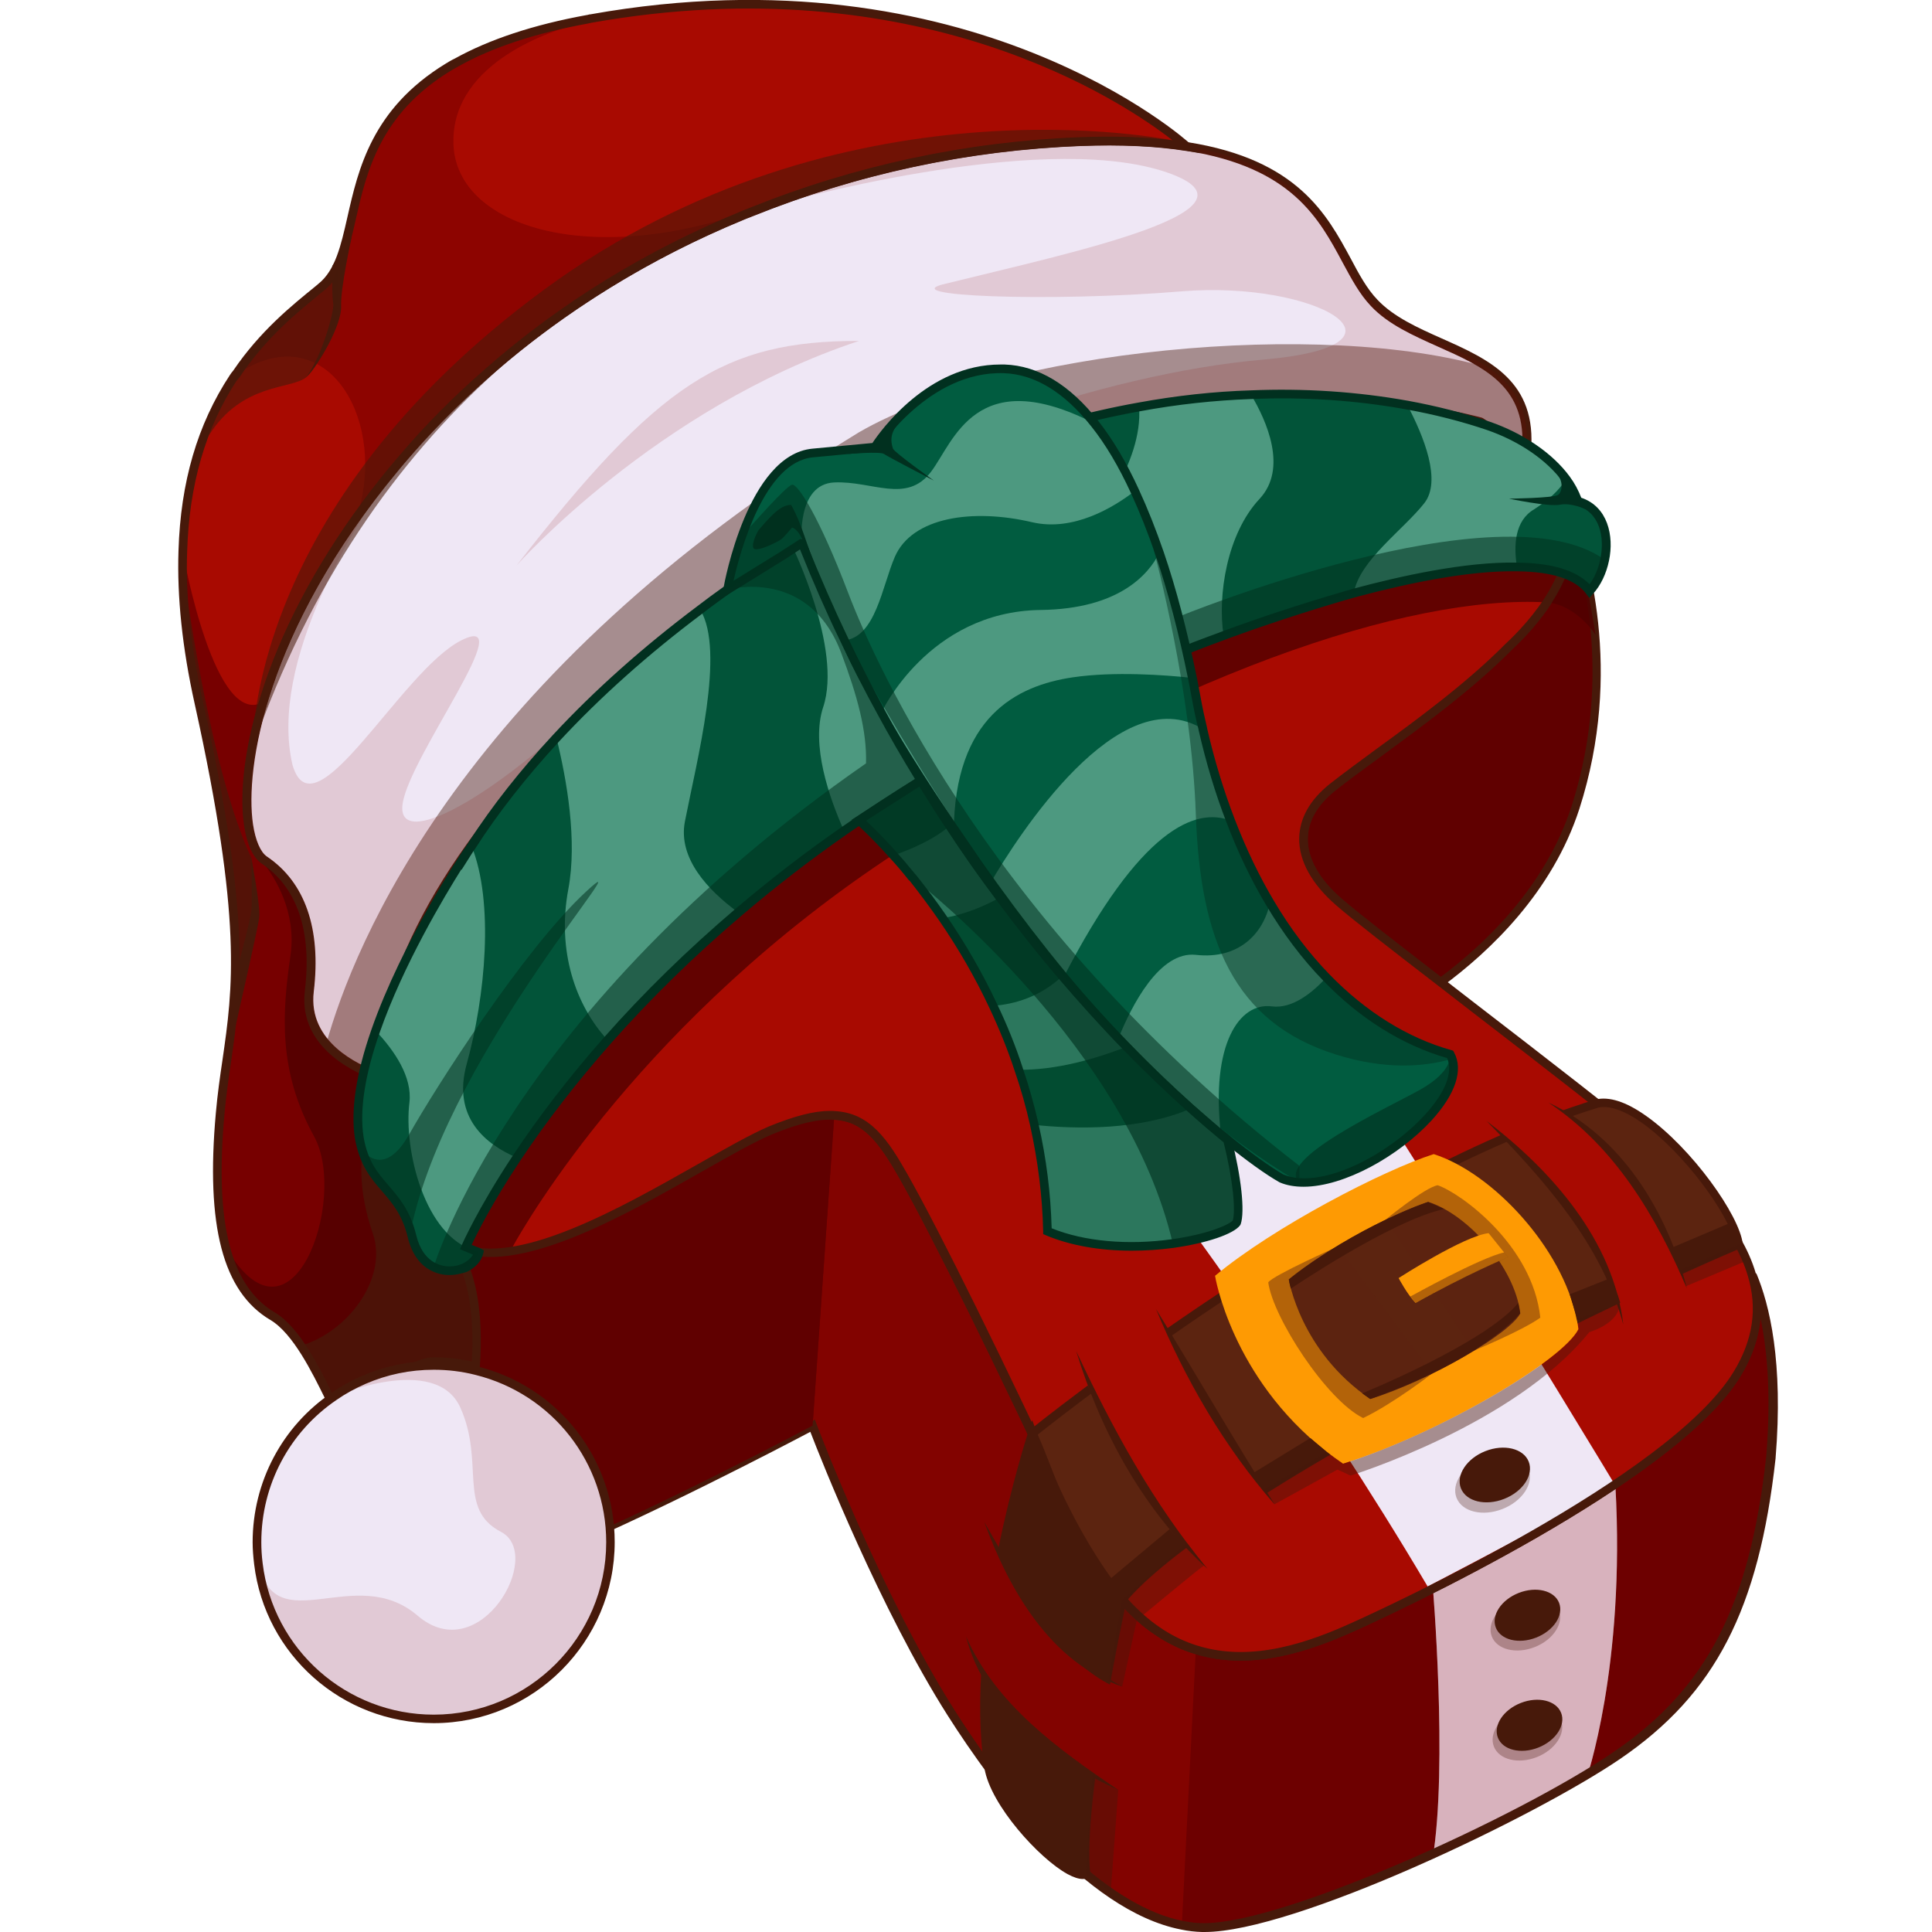 <?xml version="1.0" encoding="utf-8"?>
<!-- Generator: Adobe Illustrator 26.1.0, SVG Export Plug-In . SVG Version: 6.00 Build 0)  -->
<svg version="1.1" id="Слой_1" xmlns="http://www.w3.org/2000/svg" xmlns:xlink="http://www.w3.org/1999/xlink" x="0px" y="0px"
	 viewBox="0 0 1024 1024" style="enable-background:new 0 0 1024 1024;" xml:space="preserve">
<style type="text/css">
	.st0{fill-rule:evenodd;clip-rule:evenodd;fill:#6D0000;}
	.st1{fill:#EFE7F5;}
	.st2{opacity:0.23;fill:#870300;}
	.st3{fill-rule:evenodd;clip-rule:evenodd;fill:#820300;}
	.st4{fill:#47190A;}
	.st5{fill-rule:evenodd;clip-rule:evenodd;fill:#472039;}
	.st6{fill-rule:evenodd;clip-rule:evenodd;fill:#600000;}
	.st7{fill:#600000;}
	.st8{opacity:0.43;fill:#47190A;}
	.st9{opacity:0.13;fill:#870300;}
	.st10{fill:#A80A01;}
	.st11{fill:#770000;}
	.st12{opacity:0.78;fill:#4F0000;}
	.st13{opacity:0.73;fill:#47190A;}
	.st14{opacity:0.81;fill:#870300;}
	.st15{fill:#5C2410;}
	.st16{fill:#025439;}
	.st17{fill:#4D9980;}
	.st18{fill:#01301F;}
	.st19{fill:#015C40;}
	.st20{fill:#024C31;}
	.st21{opacity:0.56;fill:#4D9980;}
	.st22{fill:#FE9A03;}
	.st23{opacity:0.3;fill:#47190A;}
	.st24{fill:#820300;}
	.st25{opacity:0.46;fill:#5C2410;}
	.st26{opacity:0.54;fill-rule:evenodd;clip-rule:evenodd;fill:#01301F;}
	.st27{opacity:0.63;fill-rule:evenodd;clip-rule:evenodd;fill:#01301F;}
	.st28{opacity:0.54;fill:#01301F;}
	.st29{opacity:0.63;fill:#01301F;}
	.st30{opacity:0.46;fill:#01301F;}
	.st31{opacity:0.57;fill:#47190A;}
	.st32{opacity:0.6;fill:#47190A;}
</style>
<g>
	<path class="st0" d="M938.5,772.7c-9.2,82-33.6,124.9-81.3,157.6c-47.6,32.7-176,92.7-220.1,91.5c-3.6-0.1-7.1-0.5-10.7-1.3
		c-41.3-8.1-86-55.4-122.3-112.6c-39.6-62.3-73.4-152.2-73.4-152.2s-83.6,44.5-141.9,68.3c-58.3,23.8-82.3,11.6-99.4-35.2
		c-10.2-26.9-15.3-62-17.4-98.7V690c-3-51.8-0.3-106.9,1.7-147.1c3.6-68.6,14.9-179.9,42-270.2c17.2-57.4,42.1-92.4,58-110.2
		c-20,27.6-41.6,91.4-53.7,157.1c-12.7,68.5-18.1,133.5-19.8,162.2c-2.7,48.9-1.1,108.2,14.6,145.7c1,2.5,2.1,4.9,3.3,7.1
		c0.6,1.4,1.4,2.7,2.2,4c1.7,3.1,3.8,6,5.9,8.7c0.6,0.7,1.2,1.5,1.9,2.2c0.7,0.9,1.6,1.8,2.5,2.7c1.1,1.1,2.2,2.1,3.4,3
		c0.2,0.1,0.3,0.3,0.5,0.3c1.4,1.2,2.7,2.1,4.1,2.9c1.5,0.9,2.9,1.7,4.5,2.4c41.7,18.4,128.9-46.2,165.6-61.7
		c7-2.8,13.2-4.9,18.6-6.2c2.4-0.5,4.6-1,6.6-1.3c3.1-0.5,5.9-0.5,8.5-0.4c16.9,0.8,25.6,12.7,36.7,32.3
		c16.8,29.6,49,94.7,90.5,183.7c1.2,2.6,2.4,4.9,3.6,7.3s2.4,4.7,3.7,6.9c1.2,2.2,2.5,4.4,3.8,6.4c1.2,2,2.5,4,3.7,5.9l0.1,0.1
		c1.3,1.9,2.6,3.8,3.8,5.5c5.1,7,10.5,13,16,17.9c1.4,1.3,2.7,2.4,4,3.5c1.4,1.1,2.8,2.1,4.2,3.1c1.2,0.8,2.4,1.6,3.6,2.4
		c0.5,0.3,1,0.5,1.5,0.9c1.2,0.6,2.4,1.4,3.5,1.9c1.5,0.8,2.9,1.5,4.3,2.1c1.4,0.6,2.8,1.3,4.3,1.8c1.5,0.5,2.9,1,4.4,1.5
		c28.1,8.8,57.7-0.5,84.2-12.5c48.6-22,172.4-83.7,202.7-133.7c11.4-18.9,12.5-36.4,7.8-52.6C936.4,694.4,942.5,725.6,938.5,772.7z"
		/>
	<path class="st1" d="M759.3,839.5c0,0,8.2,96.3,0,145.8c81.3-41.8,81.3-41.8,81.3-41.8s21-59.7,15.6-156
		C823.7,809.7,759.3,839.5,759.3,839.5z"/>
	<path class="st2" d="M759.3,839.5c0,0,8.2,96.3,0,145.8c81.3-41.8,81.3-41.8,81.3-41.8s21-59.7,15.6-156
		C823.7,809.7,759.3,839.5,759.3,839.5z"/>
	<path class="st3" d="M633.8,874.4l-7.4,146c-41.3-8.1-86-55.4-122.3-112.6c-39.6-62.3-73.4-152.2-73.4-152.2l11.5-164.4
		c16.9,0.8,25.6,12.7,36.7,32.3c16.8,29.6,49,94.7,90.5,183.7c1.2,2.6,2.4,4.9,3.6,7.3s2.4,4.7,3.7,6.9c1.2,2.2,2.5,4.4,3.8,6.4
		c1.2,2,2.5,4,3.7,5.9l0.1,0.1c1.3,1.9,2.6,3.8,3.8,5.5c5.1,7,10.5,13,16,17.9c1.3,1.2,2.7,2.4,4,3.5c1.4,1.1,2.8,2.1,4.2,3.1
		c1.2,0.8,2.4,1.6,3.6,2.4c0.5,0.3,1,0.5,1.5,0.9c1.2,0.6,2.3,1.3,3.5,1.9c1.5,0.8,2.9,1.5,4.3,2.1c1.5,0.6,2.9,1.3,4.3,1.8
		C630.9,873.5,632.4,873.9,633.8,874.4z"/>
	<path class="st4" d="M638.5,1024c-0.5,0-0.9,0-1.4,0c-3.5-0.1-7.3-0.5-11.1-1.3c-51.3-10.1-99.6-75.5-123.8-113.6
		c-35.6-56.1-67-135.4-72.7-150.2c-13.8,7.3-87.4,45.8-139.8,67.2c-31.3,12.8-52.5,15.3-68.8,8.1c-14.3-6.3-24.6-20.1-33.6-44.6
		c-9.3-24.5-15.2-57.9-17.5-99.4c-3-52.2-0.3-107.3,1.7-147.5c2.5-47.4,11.5-168.8,42.1-270.7c16.9-56.5,41.1-91.6,58.4-111.1
		l3.6,2.9c-19.6,27.2-41.1,90-53.3,156.2c-14.4,77.5-19,148.5-19.7,161.9c-2.4,44.5-1.9,105.7,14.4,144.7c1,2.4,2.1,4.7,3.2,7
		c0.6,1.4,1.3,2.7,2.1,3.8c1.7,3,3.6,5.8,5.7,8.5l0.6,0.7c0.4,0.4,0.7,0.9,1.2,1.3c0.8,1,1.7,1.9,2.5,2.7c0.9,0.9,1.9,1.8,2.9,2.6
		h0.2l0.6,0.6c1.4,1.2,2.8,2.1,3.8,2.7c1.6,1,2.9,1.7,4.2,2.2c29.7,13.1,85.2-18.5,125.8-41.5c15.2-8.6,28.2-16,38-20.2
		c7.2-2.9,13.5-5.1,18.9-6.3c2.5-0.6,4.7-1,6.8-1.3c3.1-0.5,6-0.6,9-0.4c18.7,0.9,28.1,15.1,38.6,33.5
		c17.3,30.6,50.4,97.7,90.6,183.9c1.2,2.5,2.3,4.8,3.5,7.1c1.3,2.5,2.4,4.7,3.7,6.9c1.2,2.2,2.5,4.4,3.7,6.3c1.2,2.1,2.5,4,3.7,5.8
		c1.3,2,2.6,3.8,3.9,5.5c4.9,6.8,10.2,12.6,15.7,17.5c1,0.9,1.9,1.7,2.8,2.5l1.2,1c0.9,0.7,1.8,1.4,2.8,2.1l1.3,0.9
		c1.2,0.8,2.3,1.6,3.4,2.3c0.8,0.5,1.3,0.7,1.7,1.1l1.2,0.6c0.7,0.4,1.3,0.7,1.9,1c1.2,0.7,2.3,1.2,3.4,1.7l0.8,0.4
		c1.3,0.6,2.7,1.2,4.1,1.8c1.4,0.5,2.8,1,4.3,1.4c29,9.1,59.4-1.8,82.6-12.4c17.1-7.7,167.9-77.1,201.7-132.8
		c10.2-16.8,12.7-33.4,7.5-50.7l4.3-1.5c7,16.6,14.4,47,10.2,98l0,0.1c-8.9,80.1-32,124.8-82.3,159.2
		C812.7,963.6,685.8,1024,638.5,1024z M431.9,752.4l0.9,2.4c0.3,0.9,34.3,90.4,73.2,151.7c40.5,63.8,84.5,104.4,120.8,111.6
		c3.6,0.7,7.1,1.2,10.3,1.2c0.4,0,0.8,0,1.2,0c43.1,0,168.1-57.1,217.5-91.1c49-33.6,71.5-77.3,80.3-155.9c2.7-32.5,0.6-56.4-3-73.6
		c-0.9,10.3-4.4,20.6-10.5,30.6C888.2,786.3,736.2,856.2,719,864c-24,10.8-55.4,22.1-85.9,12.5c-1.5-0.5-3-0.9-4.5-1.5
		c-1.5-0.6-3-1.2-4.5-1.9l-0.8-0.4c-1.2-0.5-2.4-1.1-3.7-1.8c-0.6-0.3-1.3-0.7-2-1.1l-1.4-0.8c-0.6-0.4-0.9-0.6-1.1-0.7
		c-1.6-1-2.8-1.8-4-2.6l-1.4-1c-1-0.7-2-1.5-3-2.2l-1.2-1c-1-0.8-2-1.7-3-2.6c-5.7-5-11.2-11.2-16.3-18.2c-1.3-1.8-2.6-3.6-3.9-5.6
		c-1.3-2-2.6-4-3.8-6.1c-1.3-2-2.6-4.2-3.8-6.5c-1.3-2.2-2.5-4.5-3.7-6.9c-1.3-2.5-2.4-4.9-3.6-7.4c-40.2-86.1-73.2-153-90.5-183.6
		c-11.6-20.5-19.8-30.4-34.8-31.2c-2.6-0.2-5.3-0.1-8.1,0.3c-2,0.3-4.1,0.7-6.4,1.2c-5.1,1.2-11.3,3.3-18.2,6.1
		c-9.5,4-22.5,11.4-37.5,19.9c-41.4,23.5-98.1,55.8-129.9,41.7c-1.4-0.6-3-1.4-4.8-2.5c-1-0.6-2.3-1.4-3.7-2.6h0l-0.9-0.7
		c-1.3-1-2.5-2.1-3.7-3.3c-0.9-0.9-1.9-1.9-2.6-2.8c-0.4-0.3-0.8-0.9-1.3-1.4l-0.6-0.7c-2.4-3-4.4-6-6.1-9.1
		c-0.8-1.3-1.6-2.7-2.3-4.2c-1.2-2.3-2.3-4.7-3.3-7.2c-16.6-39.7-17.2-101.7-14.7-146.7c0.8-13.5,5.4-84.8,19.8-162.5
		c9.2-49.5,23.5-97.3,38.5-129.9c-13.2,20-27.2,47.5-38.2,84.1C187.5,374.8,178.4,495.7,176,543c-2,40.1-4.8,95-1.7,146.9
		c2.3,41,8.2,74,17.3,98.1c8.5,23.3,18.1,36.2,31.2,42c14.8,6.6,35.6,4,65.2-8.1c57.5-23.5,140.9-67.8,141.7-68.2L431.9,752.4z"/>
	<path class="st5" d="M920.8,728.3c-30.3,50-154.1,111.7-202.7,133.7c-48.6,22-107.1,34.5-148.6-54.7
		c-41.6-89.1-73.8-154.2-90.5-183.7c-16.8-29.6-28.1-41.8-70.4-24.4c-36.7,15.5-124,80.1-165.6,61.7c-19-8.4-30.5-32-36.8-61.9
		c-7.5-35.3-8.1-79.3-6-117.1c1.6-28.7,7-93.8,19.8-162.2c12.2-65.7,33.8-129.5,53.7-157.1c0.7-1.2,1.6-2.3,2.4-3.3
		c3-3.8,6.8-7.3,11.4-10.6c0.8-0.5,1.3-0.9,1.3-0.9c27.1-18.2,83.2-26.7,200.7-8.9c0,0,79.6,12.1,150.5,33.8
		c71,21.7,125.9,35.8,169,68.9c3.7,2.7,6.8,5.6,9.5,8.5c3.9,4.2,7,8.5,9.2,12.8c0.2,0.4,0.3,0.7,0.5,1.1c0.5,1.2,1.3,3,2.4,5.7
		c0,0.2,0.1,0.3,0.1,0.4c8.2,26.3-10.2,53.8-31,73.2c-29.4,29.7-69.9,55.7-93.2,74.3c-23,18.5-19,41.7,3.6,61.1
		c8.4,7.3,29.2,23.4,53.7,42.3c41,31.7,92.4,71,113,88.6c20.4,17.6,44.2,39.9,52,66.4C933.3,691.8,932.2,709.4,920.8,728.3z"/>
	<path class="st6" d="M835.1,427.9c-13.7,42.3-44.7,73-71.6,92.7c-24.4-18.9-45.2-35-53.7-42.3c-22.5-19.4-26.6-42.6-3.6-61.1
		c23.3-18.6,63.8-44.6,93.2-74.3c20.9-19.3,39.3-46.9,31-73.2C838.7,290.8,858.8,354.4,835.1,427.9z"/>
	<path class="st4" d="M763.5,523.5l-1.4-1.1c-23.4-18.1-45.2-34.9-53.8-42.4c-13.1-11.3-20-23.7-19.8-35.7
		c0.2-10.6,5.6-20.3,16.2-28.8c7.1-5.7,15.9-12.1,25.1-18.8c21.2-15.4,47.5-34.7,67.9-55.2c12.3-11.4,39.8-41,30.5-70.9l4.3-1.5
		c9.2,23.6,28.1,86.4,4.6,159.6v0c-14.3,44.1-47.3,75.4-72.4,93.9L763.5,523.5z M834.5,288.8c-2.8,24.7-23.2,46.4-33.5,55.9
		c-20.6,20.8-47.1,40.1-68.3,55.7c-9.2,6.8-18,13.1-25,18.7c-9.5,7.6-14.4,16.2-14.5,25.3c-0.2,10.7,6.1,21.8,18.2,32.2
		c8.4,7.3,29.4,23.5,52.2,41.2c24.4-18.2,55.7-48.4,69.4-90.6C851.4,369.7,843.2,318.7,834.5,288.8z"/>
	<path class="st7" d="M442.2,591.2l-11.5,164.4c0,0-83.6,44.5-141.9,68.3c-58.3,23.8-82.3,11.6-99.4-35.2
		c-10.2-26.9-15.3-62-17.4-98.7V690l27.1-52.8l15.7-9.7c1,2.5,2.1,4.9,3.3,7.1c0.7,1.4,1.4,2.7,2.2,4c1.7,3.1,3.8,6,5.9,8.7
		c0.6,0.7,1.2,1.5,1.9,2.2c0.7,0.9,1.6,1.8,2.5,2.7c1.1,1.1,2.2,2.1,3.4,3c0.2,0.1,0.3,0.3,0.5,0.3c1.4,1.1,2.7,2.1,4.1,2.9
		c1.5,0.9,2.9,1.6,4.5,2.4c41.7,18.4,128.9-46.2,165.6-61.7c7-2.8,13.2-4.9,18.6-6.2c2.4-0.5,4.6-1,6.6-1.3
		C436.8,591.1,439.6,591,442.2,591.2z"/>
	<path class="st1" d="M809,239.5c-24.1-15.9-24.1-15.9-24.1-15.9s-160.3-45.5-306.6,34.7c-6,3.3-12.1,6.8-18,10.3
		c-53,30.7-101.7,66.1-142.3,103.5C247.8,437,202.3,508,201.9,571c0,0-17.8-4.9-29-17.7c-6-6.9-10.3-16-8.8-27.9
		c4.1-34.1-5.2-56.9-23.8-69.4C122,443.8,124.1,350.9,209,248.4c1.6-1.9,3.1-3.8,4.8-5.7c50.6-59.2,115.9-103.5,187.4-131.7
		c0.2,0,0.5-0.1,0.7-0.2C456.6,89.4,514.8,77.2,573,75c22.3-0.8,40.8,0.2,56.3,2.7c77.4,12.3,77.4,60.1,99,82.9
		c15.2,16.1,42.1,21.5,60.7,34.5C802.1,204.1,811.1,216.8,809,239.5z"/>
	<path class="st8" d="M809,239.5c-24.1-15.9-24.1-15.9-24.1-15.9s-160.3-45.5-306.6,34.7c-6,3.3-12.1,6.8-18,10.3
		c-53,30.7-101.7,66.1-142.3,103.5C247.8,437,202.3,508,201.9,571c0,0-17.8-4.9-29-17.7c14.6-52.4,71.7-195.4,282.4-324.2
		c76.1-43.9,246-60.3,333.8-34.1C802.1,204.1,811.1,216.8,809,239.5z"/>
	<path class="st4" d="M204.2,574l-2.9-0.8c-0.4-0.1-43.8-12.4-39.5-48.1c3.8-31.4-4.1-54.7-22.8-67.2c-4.7-3.1-7.9-10.1-9.4-20.3
		c-4.5-30.6,6.8-105.2,77.7-190.6c1.6-1.9,3.1-3.8,4.8-5.7C261,184,326.1,138.2,400.4,109l0.8-0.2C456.2,87.1,514,75,573,72.7
		c21.9-0.8,40.4,0.1,56.8,2.7c57.9,9.2,73.5,38.3,86.1,61.6c4.4,8.3,8.6,16.1,14.2,21.9c8.6,9.1,21.5,14.9,34.1,20.5
		c24.9,11.1,50.7,22.6,47.2,60.3l-0.3,3.8l-27-17.8c-8.3-2.2-164-42.5-304.6,34.6c-6,3.3-12.1,6.8-18,10.2
		c-52.6,30.5-101.7,66.2-141.9,103.3c-74,68.5-115,138.6-115.4,197.2L204.2,574z M401.8,113.3c-73.4,29-137.8,74.3-186.3,130.9
		c-1.6,1.9-3.2,3.7-4.7,5.6c-69.9,84.2-81.1,157.2-76.7,187.1c1.3,8.6,4,14.8,7.4,17.1c20.2,13.6,28.8,38.3,24.8,71.6
		c-3.2,26.8,24.2,38.9,33.3,42.2c1.7-59.2,43.1-129.2,116.8-197.4c40.4-37.3,89.8-73.2,142.7-103.8c6-3.5,12-7,18.1-10.3
		c145.4-79.7,306.7-35.4,308.3-34.9l0.6,0.3l20.8,13.8c1.1-31.4-21.2-41.3-44.8-51.8c-12.9-5.8-26.3-11.7-35.5-21.5
		c-6-6.3-10.3-14.4-14.9-22.9C699,115.6,684.6,88.8,629,79.9c-15.8-2.5-34.6-3.4-55.9-2.6c-58.4,2.2-115.7,14.2-170.4,35.7
		C402.4,113.2,402.1,113.3,401.8,113.3z"/>
	<path class="st9" d="M809,239.5c-24.1-15.9-24.1-15.9-24.1-15.9s-160.3-45.5-306.6,34.7c-6,3.3-12.1,6.8-18,10.3
		c-5.1-1.3-9.4-2.7-12.7-4.2c22.7-23.6,134.5-66.3,221.9-73.8c87.5-7.6,27.8-42-43-36.2c-70.8,5.9-155.4,2.5-124.6-4.2
		c64.3-16,177.8-39.6,113.9-59.7c-67.2-20.8-200.6,16.6-213.8,20.4C456.6,89.4,514.8,77.2,573,75c22.3-0.8,40.8,0.2,56.3,2.7
		c77.4,12.3,77.4,60.1,99,82.9C754.1,187.9,814,184.5,809,239.5z"/>
	<path class="st10" d="M629.2,77.8c-15.5-2.5-34-3.5-56.3-2.7c-59.7,2.3-119.3,15-175.1,37.5c-0.3,0.1-0.5,0.2-0.6,0.3
		c-1.3,0.5-2.5,0.9-3.8,1.5c-48.7,20.1-94.3,47.6-134.2,82.6c-0.4,0.3-0.6,0.5-1,0.9c-15.8,13.7-30.8,28.7-44.6,45
		c-7.2,8.4-13.9,16.8-20,25.1c-27.4,37-44.2,72.1-53.4,101.8c-14.5,46.2-10.6,79.5-0.2,86.3c18.6,12.5,27.9,35.2,23.8,69.4
		c-4.1,34.1,37.8,45.6,37.8,45.6c2.7,36.3,13.9,57.2,27.6,78.4c23.4,14.9,24.5,52.6,22.9,75.2c-7.2-1.8-14.7-2.7-22.5-2.7
		c-13.2,0-39.2,23-50.5,27.9c-6.2-11-18.7-42.7-34.7-52.1c-26.8-15.9-32.6-54.3-27.7-107.5c4.9-53.2,20.1-75.3-11.3-217.4
		c-6.9-31-9.3-57.6-8.5-80.6c1.2-41.1,12.6-70.4,26.9-92.1c0.1-0.1,0.1-0.2,0.2-0.2c0.3-0.5,0.5-0.9,0.8-1.3h0.1
		c14.9-22.2,32.8-36.2,45.4-46.4c24.7-20,5.2-78.6,66.9-116.4c1.6-1,3.2-1.8,4.9-2.7c16.8-9.3,39.1-17.3,69-22.8
		c0.4-0.1,0.7-0.1,1-0.2c0.3-0.1,0.5-0.2,0.7-0.2C516.6-26.4,629.2,77.8,629.2,77.8z"/>
	<path class="st11" d="M252.4,726.4c-7.2-1.8-14.7-2.7-22.5-2.7c-13.2,0-39.2,23-50.5,27.9c-6.2-11-18.7-42.7-34.7-52.1
		c-13.5-8-21.6-21.6-25.8-39.9c-4.1-18.2-4.3-41-1.9-67.6c4.9-53.2,20.1-75.3-11.3-217.4c-6.9-31-9.3-57.6-8.5-80.6
		c0,0,16.9,94.8,43.3,77.5c-12.4,39.6-11.4,69.7-4.2,81.8c1,1.7,2.1,3.1,3.4,4c0.2,0.3,0.5,0.4,0.6,0.5
		c18.6,12.5,27.9,35.2,23.8,69.4c-4.1,34.1,37.8,45.6,37.8,45.6c2.7,36.3,13.9,57.2,27.6,78.4C253,666.2,254.1,703.8,252.4,726.4z"
		/>
	<path class="st12" d="M252.4,726.4c-7.2-1.8-14.7-2.7-22.5-2.7c-13.2,0-39.2,23-50.5,27.9c-4.3-7.5-11.5-24.9-20.8-38.1
		c-4.3-6-9-11.1-13.9-14c-13.5-8-21.6-21.6-25.8-39.9c35.4,63.2,65.9-24.2,47.5-57.4c-19.2-34.8-16.8-65.7-12.4-96.1
		c3.2-22.8-8.3-41-14.4-48.7c0.2,0.3,0.5,0.4,0.6,0.5c18.6,12.5,27.9,35.2,23.8,69.4c-4.1,34.1,37.8,45.6,37.8,45.6
		c0.2,2.4,0.4,4.7,0.5,6.9c3.6,32.2,14.3,51.7,27.1,71.5C253,666.2,254.1,703.8,252.4,726.4z"/>
	<path class="st13" d="M252.4,726.4c-7.2-1.8-14.7-2.7-22.5-2.7c-13.2,0-39.2,23-50.5,27.9c-4.3-7.5-11.5-24.9-20.8-38.1
		c25.6-7,47.2-36,39-59.7c-10.9-31.9-5.8-54.6,4.9-74.1c3.6,32.2,14.3,51.7,27.1,71.5C253,666.2,254.1,703.8,252.4,726.4z"/>
	<path class="st9" d="M318.6,367.2c-0.2,1.6-0.4,3.3-0.6,4.9C247.8,437,202.3,508,201.9,571c0,0-41.9-11.4-37.8-45.6
		c4.1-34.1-5.2-56.9-23.8-69.4C122,443.8,124.1,350.9,209,248.4c-20.5,29-66.6,102.2-54,156.9c11.3,39.6,57.5-49.8,89.5-65.9
		c32-16.1-27.4,61.2-31.1,86.6C209.7,451.5,262.5,423.3,318.6,367.2z"/>
	<path class="st14" d="M416.2,104.2c-5.6,2.6-11.7,5.3-18.4,8.4c-0.3,0.1-0.5,0.2-0.6,0.3c-2.4,1-4.7,2.2-7.1,3.3
		c-36.2,16.8-84.5,41.9-130.8,80.8c-0.4,0.3-0.6,0.5-1,0.9c-23.9,20.1-47.2,43.8-67.9,71.9c13.8-50.6-19.2-102.9-65.3-71.1
		c14.9-22.2,32.8-36.2,45.4-46.4c24.7-20,5.2-78.6,66.9-116.4c1.6-1,3.2-1.8,4.9-2.7c16.2-8.4,37.2-15.7,64.5-20.7
		c-13,3.4-66.5,19.8-66.5,62.3C240.2,123.3,322.8,145.1,416.2,104.2z"/>
	<path class="st4" d="M178.2,752.7l-1-1.8c-1.3-2.4-3-5.7-4.9-9.6c-6.8-13.8-17-34.6-29-41.7c-25.2-14.9-34.3-49.8-28.9-109.7
		c0.9-10.1,2.2-19.2,3.5-28c5.5-38,10.7-73.9-14.7-188.8c-6.6-29.6-9.4-56.9-8.6-81.1c1.1-36.5,10-67,27.3-93.3l0.7-1
		c0.1-0.2,0.3-0.4,0.4-0.5l0.7-0.9c14.2-20.9,31-34.4,43.3-44.4l1.9-1.6c8.8-7.1,11.8-20.1,15.2-35.1c5.8-25.6,13-57.5,52-81.4
		c1.1-0.7,2.3-1.4,3.6-2.1l1.4-0.7c18.2-10.1,41.7-17.9,69.7-23l0.6-0.1c0.5-0.1,0.9-0.3,1.5-0.3C515-28.5,629.6,75,630.7,76.1
		l5.5,5.1l-7.5-1.2c-15.8-2.5-34.6-3.4-55.9-2.6c-59.9,2.3-118.6,14.9-174.3,37.4l-0.7,0.3c-1.2,0.4-2.4,0.9-3.6,1.4
		c-49.8,20.5-94.8,48.2-133.6,82.2c-0.4,0.3-0.6,0.5-0.9,0.8c-15.9,13.8-30.9,28.9-44.5,44.8c-7.1,8.2-13.8,16.6-19.9,25
		c-24.5,33.1-42.8,68.1-53,101.1c-15,47.8-9.5,78.2-1.1,83.7c20.3,13.6,28.8,38.3,24.8,71.6c-3.8,31.8,34.5,42.7,36.1,43.1l1.6,0.4
		l0.1,1.6c2.7,36.5,14.3,57.2,27,76.9c23,15,25.5,50.1,23.5,77l-0.2,2.7l-2.6-0.7c-7-1.8-14.4-2.7-22-2.7c-7.7,0-21.5,9.5-32.6,17.1
		c-6.8,4.7-12.8,8.8-17,10.6L178.2,752.7z M125.2,202.1c-16.3,25.1-24.9,54.7-26,90.1c-0.9,23.8,2,50.8,8.5,80
		c25.6,115.7,20.3,152,14.8,190.4c-1.3,8.7-2.6,17.7-3.5,27.7c-5.3,57.9,3.2,91.4,26.6,105.3c13.2,7.8,23.8,29.3,30.8,43.6
		c1.4,2.8,2.6,5.4,3.7,7.4c3.8-2,9-5.6,14.4-9.3c12.2-8.4,26-17.9,35.2-17.9c7,0,13.8,0.7,20.4,2.2c1.3-21.5-0.4-56.6-22-70.4
		l-0.7-0.7c-13-20-24.9-41.1-27.9-77.9c-7.8-2.6-41.8-15.8-37.9-47.6c3.8-31.4-4.1-54.7-22.8-67.2c-11.5-7.5-15.6-41.3-0.7-88.9
		c10.4-33.6,28.9-69,53.7-102.5c6.2-8.4,12.9-16.9,20.1-25.2c13.7-16.1,28.8-31.3,44.8-45.2c0.3-0.3,0.7-0.7,1.1-1
		c39.1-34.3,84.5-62.2,134.7-82.9c1.3-0.6,2.5-1,3.8-1.5c0,0,0.3-0.2,0.7-0.3c56-22.6,115.2-35.3,175.7-37.6
		c18.1-0.7,34.4-0.1,48.7,1.6c-26.1-20.3-134.2-93.2-308.1-62.2c-0.7,0.2-1,0.2-1.3,0.3c-28,5.1-51,12.7-68.7,22.6l-1.4,0.8
		c-1.1,0.6-2.2,1.2-3.3,1.9c-37.4,22.9-44.4,53.8-50,78.5c-3.6,15.9-6.7,29.6-16.7,37.7l-1.9,1.6c-12.3,9.9-29,23.5-43,44.4l-0.8,1
		c0,0,0,0.1-0.1,0.1L125.2,202.1z"/>
	<path class="st10" d="M920.8,728.3c-30.3,50-154.1,111.7-202.7,133.7c-26.6,12-56.1,21.2-84.2,12.5c-23.3-7.1-45.6-26.6-64.4-67.1
		c-41.6-89.1-73.8-154.2-90.5-183.7c-11.1-19.6-19.8-31.5-36.7-32.3c-8.6-0.5-19.4,2-33.7,7.9c-36.7,15.5-124,80.1-165.6,61.7
		c-12.4-5.5-21.6-17.4-28.2-33.3c-3.6-8.5-6.4-18.1-8.6-28.6c0.2-0.5,0.5-0.8,0.6-1.2c0,0,229.1-315,611.7-347.7h0.1
		c3.9,4.2,7,8.5,9.2,12.8c0.2,0.4,0.3,0.7,0.5,1.1c0.5,1.2,1.3,3,2.4,5.7c0,0.2,0.1,0.3,0.1,0.4c8.2,26.3-10.2,53.8-31,73.2
		c-29.4,29.7-69.9,55.7-93.2,74.3c-23,18.5-19,41.7,3.6,61.1c8.4,7.3,29.2,23.4,53.7,42.3c41,31.7,92.4,71,113,88.6
		c20.4,17.6,44.2,39.9,52,66.4C933.3,691.8,932.2,709.4,920.8,728.3z"/>
	<path class="st1" d="M446.1,413.7c0,0,190.3,223.4,310.6,427.2c83.8-43.8,99.5-53.5,99.5-53.5S671.1,479.7,568.6,344.2
		C502.2,353.3,446.1,413.7,446.1,413.7z"/>
	<path class="st12" d="M270.6,662.9c0,0,0.3-0.5,0.8-1.5c7.6-13.9,70.1-122.1,203.8-209.6c143.2-93.7,271-136.8,344.9-132.5
		c15.6,1.4,25.6,17.2,25.6,17.2l-3.4-19.8l-12-33.4l-89.9-7.3l-166.9,40.7l-142.8,86.6l-104.8,75.2l-52.1,63.6l-29.5,52l-0.4,67.9"
		/>
	<path class="st4" d="M657.4,880.2c-8.1,0-16.2-1.1-24.3-3.6c-26.4-8.1-48.5-31.1-65.8-68.3c-40.2-86.1-73.2-153-90.5-183.6
		c-11.6-20.5-19.8-30.4-34.8-31.2c-8.3-0.5-18.6,1.9-32.7,7.7c-9.5,4-22.5,11.4-37.5,19.9c-41.4,23.5-98.1,55.8-129.9,41.7
		c-12.3-5.5-22.2-17.1-29.4-34.5c-3.5-8.4-6.5-18.1-8.7-29l-0.1-0.7l0.3-0.6c0.2-0.4,0.4-0.8,0.6-1.1l0.3-0.6
		c2.3-3.2,234.1-316.3,613.3-348.7l1.1-0.1l0.8,0.8c4,4.2,7.2,8.7,9.5,13.3c0.1,0.3,0.2,0.5,0.3,0.8l0.2,0.5
		c0.2,0.6,0.6,1.5,1.1,2.5l1.5,3.9c9.9,32.2-18.9,63.4-31.7,75.3c-20.6,20.8-47.1,40.1-68.4,55.7c-9.2,6.7-18,13.1-25,18.7
		c-9.5,7.6-14.4,16.2-14.5,25.3c-0.2,10.7,6.1,21.8,18.2,32.2c8.5,7.4,29.3,23.5,53.6,42.2l16.4,12.7c36.9,28.4,78.7,60.7,96.6,76
		c22.9,19.7,45.1,41.5,52.7,67.5c5.4,18.4,2.7,36.7-8,54.4l0,0C888.2,786.3,736.2,856.2,719,864C701.4,872,679.7,880.2,657.4,880.2z
		 M439.9,588.8c0.8,0,1.7,0,2.5,0.1c18.7,0.9,28.2,15.1,38.6,33.5c17.3,30.6,50.4,97.7,90.6,183.9c16.7,36,37.9,58.2,63,65.9
		c29,9.1,59.4-1.8,82.6-12.4c17.1-7.7,167.9-77.1,201.7-132.8v0c10.2-16.8,12.7-33.4,7.5-50.7c-7.3-24.9-29-46.1-51.3-65.3
		c-17.9-15.2-59.6-47.5-96.5-75.9l-16.4-12.7c-24.4-18.8-45.2-34.9-53.8-42.4c-13.1-11.3-20-23.7-19.8-35.7
		c0.2-10.6,5.6-20.3,16.2-28.8c7.1-5.6,15.9-12,25.1-18.8c21.2-15.4,47.5-34.7,67.9-55.3c12.3-11.4,39.8-41,30.5-70.9l-0.1-0.5
		l-1.2-2.7c-0.5-1.1-0.9-2-1.1-2.7c0,0-0.1-0.3-0.2-0.6c-2.1-4.2-4.8-8.1-8.2-11.8C441,285,210.9,595.9,208.6,599.1l-0.1,0
		c2.2,10.3,5,19.6,8.3,27.5c6.8,16.4,15.9,27.2,27,32.1c29.6,13.1,85.2-18.5,125.8-41.5c15.2-8.6,28.2-16,38-20.2
		C421.1,591.5,431.4,588.8,439.9,588.8z"/>
	<path class="st15" d="M547.1,759.8c0,0,164.8-133.6,299.2-174.9c25-6,73,54.4,75.3,74.6C826.3,700,638.8,795.1,594.8,847.7
		C568.6,825.4,557.3,781.2,547.1,759.8z"/>
	<path class="st4" d="M595.1,851l-1.8-1.5c-20.1-17.2-31.3-46.1-40.3-69.3c-2.9-7.6-5.5-14.1-8-19.4l-0.8-1.6l1.4-1.1
		c1.6-1.3,166.7-134.3,299.9-175.3c7.3-1.8,16.3,1.1,26.9,8.6c24.4,17.2,49.6,52.8,51.3,67.9l0.2,1.7l-1.6,0.7
		c-88.7,37.7-281.7,134.6-325.9,187.7L595.1,851z M550,760.4c2.3,5.1,4.8,11.4,7.4,18.1c8.5,22.1,19.1,49.4,37.3,66
		c47.6-54.2,233-147.3,324.5-186.4c-3.1-14.8-26.9-47.4-49.1-63.1c-9.3-6.5-17.3-9.3-23.1-7.9C721.1,625.8,566.3,747.4,550,760.4z"
		/>
	<path class="st4" d="M547.1,759.8c0,0-34.4,104.6-23.1,177.2c3.9,23.1,41.7,60.5,51.5,56.4c-4.5-37.4,19.3-145.6,19.3-145.6
		S568.6,819.3,547.1,759.8z"/>
	<path class="st4" d="M573.8,995.9c-2.2,0-4.8-0.9-8-2.6c-15.1-8.3-40.8-36.6-44-56c-11.3-72.3,22.8-177.2,23.2-178.3l2.1-6.3
		l2.3,6.2c21.1,58.3,46.9,86.9,47.2,87.2l0.8,0.9l-0.3,1.2c-0.2,1.1-23.6,108.3-19.2,144.8l0.2,1.7l-1.6,0.7
		C575.6,995.8,574.7,995.9,573.8,995.9z M547.3,766.9c-7.1,23.8-30.6,108.7-21,169.7c3,17.8,27.8,45.1,41.7,52.7
		c2.2,1.2,3.8,1.8,5,2c-3.2-37.4,16.7-130.9,19.3-142.9C587.9,843.2,566.4,817,547.3,766.9z"/>
	<path class="st16" d="M850.5,296.7c-1.3,6.3-4.1,12.3-8,16.5c-6.8-9.2-21.2-12.6-38.5-12.8c-28.7-0.5-65,8.1-86.4,13.8
		c0,0.1,0,0.1,0,0.1c-2.1,0.5-4,1.1-5.8,1.6c-22.1,6.5-43.2,13.5-63.4,20.9c-6.7,2.5-13.3,4.9-19.8,7.5
		c-11.3,4.4-22.1,8.9-32.7,13.5c-40.1,17.4-76,36.3-108,55.9c-14.4,8.8-27.9,17.8-40.7,26.6c-20.6,14.4-39.2,28.9-56.1,43.3
		C363.6,507,340.8,530,322,551.2c-20.8,23.5-36.6,45-48.2,62.4c-19,28.7-26.9,47.2-26.9,47.2s0,0,5.2,2.2c0.1,0,0.2,0,0.3,0.1
		c0.4,0.1,0.9,0.3,1.4,0.5c-2,7.9-14,12.8-23.8,7.9c-5-2.5-9.4-7.6-11.5-16.4c-6.3-25.8-23.4-25.8-27.9-52.2
		c-2.5-16.3,1.6-36.4,8.7-56.6c16.3-46.7,47.9-93.7,47.9-93.7v0.2c0.9-1.5,1.8-3,2.9-4.5c12.5-19.4,27.6-38.5,45-57.4
		c21.8-23.4,47.3-46.2,76.2-67.9c2.4-1.8,4.9-3.7,7.3-5.5c14-10.3,27.8-19.7,41.4-28.2c6.4-4,12.7-7.9,19-11.5
		c60.2-34.8,116-53.5,164.9-62.3c21.1-3.8,41-5.9,59.3-6.5c32.7-1.4,60.6,1.5,82.8,5.5c18.8,3.4,33.3,7.7,43,11
		c17.3,6,32.5,16.3,41.3,28.3c2.7,3.8,4.8,7.7,6.1,11.7C849.7,269.4,853.2,283.8,850.5,296.7z"/>
	<path class="st17" d="M667.6,264.4c-17.4,18.6-22.3,51.3-19.1,72.3c-18.2,6.7-35.7,13.7-52.5,21l-18.1-78.6
		c0,0,28.3-33.4,25.8-63.5c21.1-3.8,41-5.9,59.3-6.5C671.4,223.1,682.6,248.3,667.6,264.4z"/>
	<path class="st17" d="M488,413.6c-14.4,8.8-27.9,17.8-40.7,26.6c-7.8-17.4-17.6-45.5-11-65.4c10.3-30.8-16.5-85.5-16.5-85.5
		c6.4-4,12.7-7.9,19-11.5c6.5,2,12.1,5.6,12.1,5.6L488,413.6z"/>
	<path class="st17" d="M391.1,483.5C363.6,507,340.8,530,322,551.2c-16.9-18.3-26.9-47.1-20.8-79.8c4.9-25.8-0.8-58.2-6.3-80.4
		c21.8-23.4,47.3-46.2,76.2-67.9c13.5,22-1.8,80-8.1,112.4C359.3,454.9,375.2,471.8,391.1,483.5z"/>
	<path class="st17" d="M246.8,660.8c0,0,0,0,5.2,2.2c-27-7.6-38.1-53.7-35-78.6c1.6-13.5-7.8-27.4-17.9-38.1
		c16.3-46.7,47.9-93.7,47.9-93.7v0.2c0.9-1.5,1.8-3,2.9-4.5c12.1,30,7.3,80.1-2.5,115.5c-8,28.6,10.3,42.8,26.3,49.7
		C254.7,642.4,246.8,660.8,246.8,660.8z"/>
	<path class="st17" d="M830.1,253.8c-3.5,6-9.5,11.3-16.9,16.1c-10.4,6-11,19.2-9.2,30.4c-28.7-0.5-65,8.1-86.4,13.8
		c3-17.1,26.3-33.4,37.3-47.4c9.3-11.8-0.2-35.4-9.1-52.2c18.8,3.4,33.3,7.7,43,11C806.1,231.5,821.3,241.8,830.1,253.8z"/>
	<path class="st18" d="M238.3,675.8c-3.3,0-6.5-0.7-9.5-2.2c-4.4-2.1-10.1-7-12.7-17.9c-2.9-11.9-8.1-17.9-13.6-24.3
		c-5.9-6.8-11.9-13.8-14.4-28.1c-2.3-15.1,0.7-34.5,8.8-57.7c16.2-46.4,47.8-93.7,48.1-94.2l1.7-2.5c0.2-0.3,0.5-0.7,0.7-1l1.5-2.3
		c11.9-18.4,26.8-37.3,44.2-56.1c21.9-23.6,47.6-46.5,76.5-68.2c2.2-1.7,4.6-3.5,6.9-5.2c13.7-10.1,27.7-19.6,42-28.6
		c6.8-4.3,13.1-8.1,19.1-11.6c54.5-31.5,110.2-52.6,165.6-62.5c20.1-3.7,40.2-5.9,59.7-6.5c28.5-1.2,56.5,0.7,83.3,5.5
		c15.3,2.8,29.8,6.5,43.4,11.1c17.9,6.2,33.4,16.8,42.4,29.1c2.6,3.5,4.6,7.3,6.1,11.2c14,4.7,17.5,20.1,14.7,33.4
		c-1.4,6.8-4.4,13.1-8.5,17.6l-1.9,2.1l-1.7-2.2c-5.7-7.7-18-11.7-36.6-11.9c-26.6-0.5-60,6.9-84.1,13.3v0l-7.5,2.1
		c-22,6.5-43.3,13.5-63.1,20.8c-6.7,2.5-13.2,4.9-19.7,7.5c-10.3,4-21,8.4-32.6,13.4c-37.7,16.3-73.9,35.1-107.8,55.8
		c-13.1,8-26.4,16.7-40.6,26.6c-19.2,13.4-37.5,27.5-55.9,43.2c-24.8,21.1-48,43.8-68.9,67.4c-18,20.4-34.2,41.3-48.1,62.2
		c-15.1,22.7-23.2,39.1-25.8,44.7l3.5,1.4c0.4,0.1,1,0.4,1.5,0.7l1.5,0.9l-0.4,1.7c-1,4.1-4.3,7.6-8.9,9.7
		C244.3,675.1,241.3,675.8,238.3,675.8z M244.7,460.5c-9.1,14.5-30.9,50.8-43.4,86.6c-7.9,22.5-10.8,41.2-8.6,55.5
		c2.2,13,7.6,19.2,13.3,25.8c5.6,6.5,11.4,13.2,14.6,26.2c1.7,7.3,5.3,12.4,10.3,14.9c4.4,2.2,9.7,2.3,14.2,0.3
		c2.5-1.2,4.5-2.9,5.6-4.8l-6.9-2.9l0.9-2.1c0.1-0.2,8.2-18.9,27.1-47.5c14-21.1,30.3-42.2,48.4-62.7c21-23.8,44.4-46.6,69.4-67.9
		c18.6-15.8,37-30,56.3-43.4c14.3-9.9,27.6-18.6,40.9-26.7c34-20.8,70.4-39.7,108.3-56.1c11.7-5.1,22.4-9.5,32.8-13.5
		c6.5-2.6,13.1-5,19.8-7.5c20-7.4,41.3-14.4,63.5-20.9l5.8-1.7c24.5-6.6,59.5-14.5,87.1-13.9c18.4,0.2,31.3,4.1,38.4,11.5
		c2.7-3.7,4.7-8.4,5.7-13.4l0,0c2.5-11.7-0.4-25-12.6-28.4l-1.1-0.3l-0.4-1.1c-1.3-3.9-3.3-7.7-5.8-11.1
		c-8.5-11.6-23.1-21.6-40.2-27.5c-13.3-4.5-27.7-8.2-42.7-10.9c-26.4-4.8-54.1-6.7-82.3-5.5c-19.3,0.7-39.1,2.8-59,6.5
		c-54.9,9.9-110.1,30.7-164.2,62c-6,3.5-12.2,7.2-19,11.5c-14.2,8.9-28.1,18.4-41.2,28.1c-2.7,2-5.1,3.7-7.3,5.5
		c-28.7,21.5-54.2,44.3-75.9,67.7c-17.6,19.1-32.7,38.3-44.7,57.1c-0.9,1.3-1.7,2.4-2.4,3.6l-4.8,7.6V460.5z"/>
	<path class="st19" d="M679.2,624.5c-6.1-3.5-16-10.3-28.7-20.6c-1.1-0.9-2.3-1.8-3.5-2.7c-15.1-12.5-33.8-29.6-54.3-50.9
		c-9.3-9.8-19-20.6-29-32.2c-12.7-15-25.9-31.6-39-49.6c-6.5-8.8-12.8-17.9-19.1-27.4c-5.9-8.8-11.6-17.9-17.4-27.2
		c-0.1,0-0.1,0-0.1,0c-0.1-0.1-0.2-0.3-0.2-0.4c-7-11.4-14-23.3-20.7-35.6c-6.8-12.4-13.4-25.2-19.7-38.5
		c-8-16.5-15.5-33.7-22.6-51.5c0,0-0.1,0-0.2,0.1c-0.1,0.1-0.3,0.2-0.5,0.3c-2.6,1.7-5.7,3.7-8.9,5.8c-13.5,8.4-30,18.6-30,18.6
		l0.1-0.2c0.7-4.1,13.4-69.3,45.2-72.3c32.9-3.1,32.9-3.1,32.9-3.1s26.8-43,68.8-41.5c16.9,0.5,33.1,10.3,47.9,29
		c7.5,9.5,14.6,21.4,21.2,35.8c4.6,9.9,9,20.9,13.1,33c0.4,1.1,0.7,2.3,1.1,3.5c6.1,18.3,11.5,39.1,16.3,62.5
		c0.6,3.2,1.3,6.5,1.9,9.9c1.1,5.9,2.3,11.6,3.7,17.2v0.1c4,17.6,9,33.7,14.6,48.4c6.2,16.2,13.2,30.7,20.9,43.6
		c9.2,15.5,19.2,28.7,29.9,39.6c20.5,21.2,43.2,34.5,65.6,40.7c0.4,0.7,0.7,1.5,0.9,2.3C778.4,587.5,710.5,638,679.2,624.5z"/>
	<path class="st20" d="M655.4,648c-2.9,3.8-16.4,8.6-33.8,11.1c-20.2,2.8-45.7,2.4-66.5-6.5c-0.5-20-3-38.8-7-56.4
		c-2.3-10.2-5-19.9-8.2-29.2c-3.9-12-8.6-23.3-13.6-33.9c-8.3-17.8-17.7-33.3-26.7-46.5c-5.5-8-10.9-15.1-15.8-21.3
		c-0.2-0.2-0.4-0.3-0.4-0.3c-3.5-4.3-6.8-8.2-9.9-11.6c-10.8-12.2-18.3-18.6-18.3-18.6l32.7-21.1c0,0,0.1,0.1,0.2,0.2c0,0,0,0,0.1,0
		c5,8.2,10.1,16.2,15.2,23.9c8.8,13.4,17.7,26,26.6,37.9c11.1,14.9,22.2,28.8,33.1,41.6c11.7,13.7,23.2,26.3,34.1,37.5
		c12.2,12.5,23.7,23.4,34.1,32.8c7,6.2,13.4,11.6,19.2,16.4C655.8,624.7,657.5,642.1,655.4,648z"/>
	<path class="st21" d="M530,475.7c-7.6,4.2-18.7,9.2-30.4,10.9c-9.4-13.7-18.6-24.9-26.1-33.2c9.2-3.2,21.1-8.2,29.8-15.6
		C512.2,451.1,521,463.8,530,475.7z"/>
	<path class="st21" d="M597.1,554.8c-16.9,6.6-37.4,12.4-57.1,12.2c-3.9-12-8.6-23.3-13.6-33.9c11.1-0.8,24.8-4.6,36.7-15.8
		C574.8,531,586.2,543.5,597.1,554.8z"/>
	<path class="st21" d="M655.4,648c-6.4,8.2-61.6,21.1-100.3,4.6c-0.5-20-3-38.8-7-56.4c22.8,2.4,56.2,2.9,83-8.6
		c7,6.2,13.4,11.6,19.2,16.4C655.8,624.7,657.5,642.1,655.4,648z"/>
	<path class="st22" d="M836.6,704.5c-8.4,16.8-74.8,55.8-124.8,71.3c-3-2.1-6-4.2-8.7-6.4h-0.1c-50.5-39.6-59-93.2-59-93.2
		c31.1-25.9,89-55.9,115.9-64.5c31.3,10,68.2,49.8,75.7,87.3C836.1,700.8,836.4,702.6,836.6,704.5z"/>
	<path class="st15" d="M683.1,678.1c0,0,6,38.1,43.2,63.4c31.8-9.9,74.1-34.7,79.5-45.4c-3.1-24.8-27.9-52.4-48.8-59.1
		C739.8,642.5,702.9,661.6,683.1,678.1z"/>
	<path class="st10" d="M415.4,294c3.5-3.1,7.3-5,8.9-5.8C421.7,290,418.6,291.9,415.4,294z"/>
	<path class="st17" d="M601.4,260.3c-11,8.5-32.4,21.6-54.3,16.5c-31.5-7.4-63.6-2.8-72.8,18.3c-6.8,15.7-10.2,42.6-26.8,44.3
		c-8-16.5-15.5-33.7-22.6-51.5c0,0-2.9-31.3,17.3-32.2c20.2-0.9,38.3,11.5,51.3-5.7c12.1-16,23.7-57.8,86.7-25.5
		C587.7,234.1,594.8,246,601.4,260.3z"/>
	<path class="st17" d="M631.9,359.3c-14.7-1.6-41.6-3.5-63.3-0.3c-29.8,4.4-62.7,21-63.1,82c-5.9-8.8-11.6-17.9-17.4-27.2
		c-0.1,0-0.1,0-0.1,0c-7-11.5-14.1-23.5-20.9-36c0,0,24.8-53.7,84.4-54.5c41.7-0.5,57.3-19,62.9-30.1
		C621,312.4,626.9,334.4,631.9,359.3z"/>
	<path class="st17" d="M652.1,434.9c-18.4-7-47.6,4.1-88.4,83.1c-12.7-15-25.9-31.6-39-49.6c14.7-25.2,68.4-109.3,112.8-82v0.1
		C641.5,404.1,646.5,420.2,652.1,434.9z"/>
	<path class="st17" d="M703,518.1c-7,7.6-17.8,16.8-29,15.3c-17.1-2.2-32.4,20.1-26.9,67.8c-15.1-12.5-33.8-29.6-54.3-50.9
		c6.9-17.1,21.7-46.4,41.1-44.2c22.3,2.5,35.7-10.9,39.2-27.6C682.2,494,692.2,507.2,703,518.1z"/>
	
		<ellipse transform="matrix(0.931 -0.366 0.366 0.931 -231.061 344.166)" class="st4" cx="792" cy="781.4" rx="19.3" ry="13.6"/>
	
		<ellipse transform="matrix(0.931 -0.366 0.366 0.931 -232.829 344.058)" class="st23" cx="790.8" cy="786" rx="20.5" ry="14.4"/>
	
		<ellipse transform="matrix(0.931 -0.366 0.366 0.931 -257.058 355.661)" class="st4" cx="809.3" cy="855.7" rx="18" ry="12.7"/>
	
		<ellipse transform="matrix(0.931 -0.366 0.366 0.931 -258.708 355.56)" class="st23" cx="808.2" cy="860" rx="19.1" ry="13.5"/>
	
		<ellipse transform="matrix(0.931 -0.366 0.366 0.931 -278.332 360.109)" class="st4" cx="810.4" cy="914" rx="18" ry="12.7"/>
	
		<ellipse transform="matrix(0.931 -0.366 0.366 0.931 -279.981 360.008)" class="st23" cx="809.3" cy="918.3" rx="19.1" ry="13.5"/>
	<path class="st9" d="M273.8,299.7c0,0,73.9-83.4,181.5-119C383.7,180.6,349,203,273.8,299.7z"/>
	<path class="st24" d="M521.7,806.7c0,0,28.6,72.1,73.1,89.1c-5.4,50.9-5.4,50.9-5.4,50.9s-56.2-25.5-79-83.3
		C497.6,826.3,521.7,806.7,521.7,806.7z"/>
	<path class="st10" d="M573.4,728c0,0,37.2,77.1,60.4,97c18.3-11.3,41.7-27.7,41.7-27.7s-53.6-75.2-60.6-100.3
		C603.2,701.7,573.4,728,573.4,728z"/>
	<path class="st10" d="M790.5,596.1c0,0,57.2,47.7,70.1,100.9c33.6-14,33.6-14,33.6-14s-17.4-65.3-73.4-98.5
		C806.7,587.1,790.5,596.1,790.5,596.1z"/>
	<path class="st25" d="M734.3,646.5c0,0,20.8-17.1,27.7-18.3c12,4.1,50.3,31.6,54.4,70.2c-9.8,7-35.5,17.6-35.5,17.6L734.3,646.5z"
		/>
	<path class="st25" d="M709.2,660.6c0,0-34.8,15.5-37,19.1c2.5,18.6,30.9,62.4,50.3,71.9c16.4-7.9,36.8-23.8,36.8-23.8L709.2,660.6z
		"/>
	<path class="st26" d="M850.5,296.7c-1.3,6.3-4.1,12.3-8,16.5c-6.8-9.2-21.2-12.6-38.5-12.8c-28.7-0.5-65,8.1-86.4,13.8
		c0,0.1,0,0.1,0,0.1c-2.1,0.5-4,1.1-5.8,1.6c-22.1,6.5-43.2,13.5-63.4,20.9c-6.7,2.5-13.3,4.9-19.8,7.5l-4.2-17.3
		C624.5,326.9,795.5,256.9,850.5,296.7z"/>
	<path class="st27" d="M655.4,648c-2.9,3.8-16.4,8.6-33.8,11.1c-24.1-103.4-130.4-188-137.9-193.8c-0.2-0.2-0.4-0.3-0.4-0.3
		c-3.5-4.3-6.8-8.2-9.9-11.6c-10.8-12.2-18.3-18.6-18.3-18.6l32.7-21.1c0,0,0.1,0.1,0.2,0.2c0,0,0,0,0.1,0
		c5,8.2,10.1,16.2,15.2,23.9c8.8,13.4,17.7,26,26.6,37.9c11.1,14.9,22.2,28.8,33.1,41.6c11.7,13.7,23.2,26.3,34.1,37.5
		c12.2,12.5,23.7,23.4,34.1,32.8c7,6.2,13.4,11.6,19.2,16.4C655.8,624.7,657.5,642.1,655.4,648z"/>
	<path class="st28" d="M487.9,413.6C487.9,413.6,488,413.6,487.9,413.6c0.1-0.1-2.5-5.4-11.8-19.9c-3-5.2-6-10.5-8.9-15.9
		c-6.8-12.4-13.4-25.2-19.7-38.5c-8-16.5-15.5-33.7-22.6-51.5c0,0-0.1,0-0.2,0.1c-0.1,0.1-0.3,0.2-0.5,0.3c-2.6,1.7-5.7,3.7-8.9,5.8
		c-13.5,8.4-30,18.6-30,18.6s43.2-12.6,60.6,33.6c8.5,22.6,13.6,41.2,13.1,58.4C270.3,535.6,229.9,671.4,229.9,671.4v0.1
		c9.8,4.9,21.8,0,23.8-7.9c-0.5-0.3-1-0.5-1.4-0.5c-0.1-0.1-0.2-0.1-0.3-0.1c-5.2-2.2-5.2-2.2-5.2-2.2s7.9-18.4,26.9-47.2
		c11.6-17.5,27.5-38.9,48.2-62.4c18.8-21.2,41.6-44.2,69.1-67.7c16.2-13.8,34-27.7,53.6-41.5L487.9,413.6L487.9,413.6z"/>
	<path class="st18" d="M401.9,281.2c4.6-4.5,10.5-13.6,17.4-13.6c6.1,10.7,8.7,23.3,13.8,34.6c20.8,55.6,53.5,105.6,87.1,154.3
		c45.3,64.5,97.7,125.2,162.9,170.3c-100.7-64.4-172.2-165.6-228.9-269c-14.8-28.5-24.3-59.6-35.3-89.5
		C412.1,269,406.8,276.7,401.9,281.2L401.9,281.2z"/>
	<path class="st18" d="M690.9,629c-4.6,0-8.9-0.7-12.6-2.3l-0.2-0.1c-7.1-4-17.4-11.4-29-20.8c-1-0.8-2.1-1.6-3.1-2.5
		c-17.8-14.8-36.7-32.4-54.9-51.4c-9.1-9.6-18.9-20.4-29.1-32.3c-13.8-16.3-27-33.1-39.1-49.8c-6.4-8.6-12.6-17.6-19.2-27.5
		c-5.4-8.1-11-16.9-17.1-26.8l-0.7-0.7l-0.1-0.5c-7.8-12.7-14.5-24.3-20.5-35.4c-7-12.7-13.6-25.7-19.7-38.6
		c-7.4-15.2-14.6-31.7-21.6-49.1c-1,0.7-2.1,1.4-3.3,2.2l-3.8,2.5c-13.6,8.5-30.1,18.6-30.1,18.6l-7,4.3l3.7-7.3
		c0.4-2.4,12.9-70.5,47.1-73.7l31.8-3c4.3-6.5,29.4-41.6,67.8-41.6c0.8,0,1.6,0,2.3,0c17.7,0.6,34.4,10.6,49.6,29.9
		c7.8,9.9,15,22.1,21.5,36.3c4.7,10.2,9.1,21.3,13.2,33.2c6.7,19.6,12.5,41.9,17.5,66.3c0.6,3.2,1.3,6.5,1.9,9.9
		c1.2,6.7,2.4,12.1,3.6,17.1l0.1,0.6c3.8,16.4,8.7,32.6,14.5,47.6c6.1,15.9,13.1,30.4,20.7,43.2c8.8,14.9,18.8,28.1,29.6,39.2
		c19.2,19.8,41.5,33.7,64.6,40.1l0.9,0.3l0.5,0.9c5,9.3,0.8,22.1-12,36.1C741.4,612.7,712.5,629,690.9,629z M680.2,622.5
		c19.7,8.3,55.3-10,75.1-31.7c10.8-11.8,15-22.6,11.7-30c-23.6-6.8-46.3-20.9-65.7-41.1c-11.1-11.4-21.2-24.8-30.3-40.1
		c-7.8-13.1-14.9-27.8-21-43.9c-5.9-15.2-10.8-31.6-14.7-48.7l-0.1-0.6c-1.2-4.6-2.4-10.1-3.6-16.8c-0.6-3.4-1.3-6.7-1.9-9.9
		c-4.9-24.2-10.7-46.3-17.3-65.7c-4-11.7-8.4-22.7-13-32.7c-6.4-13.9-13.4-25.8-21-35.3c-14.3-18.1-29.9-27.6-46.2-28.2
		c-39.9-1.4-66.5,40-66.7,40.4l-0.6,1l-34,3.2c-25.8,2.4-38.6,49.8-42.1,65.4c5.9-3.6,16.3-10.1,25.4-15.7l3.8-2.5
		c1.8-1.1,3.5-2.2,5-3.2c0.6-0.5,1.2-0.8,1.9-0.8h1.6l0.6,1.4c7.3,18.2,14.9,35.5,22.5,51.4c6.1,12.8,12.7,25.7,19.6,38.4
		c6,11.1,12.7,22.6,20.5,35.3l0.4,0.6c6.2,10,11.9,18.9,17.3,27.1c6.5,9.8,12.7,18.7,19.1,27.3c12.1,16.6,25.2,33.3,38.9,49.5
		c10.1,11.8,19.9,22.6,28.9,32.1c22.8,23.8,42,40.7,54.1,50.7c1.4,1,2.5,1.9,3.5,2.7C663.1,611.2,673.4,618.6,680.2,622.5z"/>
	<path class="st18" d="M401.9,281.2c0,0-3.7,6.4-2.6,9.2c1.1,2.8,13-3.2,14.8-4.6c1.8-1.4,5.7-6.2,5.7-6.2s3,0.6,5.5,6.5
		c-0.4-6-5-17.1-6.3-17.6S414.5,266,401.9,281.2z"/>
	<path class="st18" d="M449.4,240.6c0,0,17.3-1.4,19.1,0c1.9,1.4,26.4,14.1,26.4,14.1s-21-15-21.6-16.9s-2.7-7.8,3.4-13.7
		c-8.4,6.2-13.3,12.8-13.3,12.8L449.4,240.6z"/>
	<path class="st18" d="M599.8,662.9c-16.9,0-32.8-2.8-45.5-8.2l-1.4-0.6l0-1.5c-0.4-18.6-2.8-37.4-6.9-56c-2.2-10-5-19.7-8.2-29
		c-3.7-11.3-8.3-22.6-13.5-33.6c-7.4-15.8-16.4-31.4-26.6-46.2c-4.8-6.9-9.9-13.8-15.5-20.9l-0.6-0.5c-3.9-4.9-7-8.5-9.8-11.5
		c-10.6-11.9-18-18.3-18.1-18.4l-2.3-2l36.8-23.7l1.9,1.9c5.4,8.9,10.4,16.7,15.1,23.8c8.7,13.3,17.6,26,26.6,37.8
		c10.9,14.7,22,28.7,33,41.5c11.2,13.1,22.6,25.7,34,37.4c10.8,11.2,22.3,22.2,34,32.7c6.2,5.5,12.5,10.9,19.1,16.3l0.6,0.5l0.2,0.7
		c5.2,20.4,7.2,38.7,4.9,45.4l-0.3,0.6c-3.5,4.7-17.7,9.5-35.3,12C614.5,662.4,607.1,662.9,599.8,662.9z M557.4,651
		c17.2,7,40.4,9.1,63.9,5.8c18.3-2.6,29.5-7.3,32.1-9.9c1.5-5.3,0.3-20.9-4.9-41.6c-6.5-5.3-12.6-10.5-18.7-16
		c-11.8-10.6-23.3-21.6-34.3-32.9c-11.5-11.8-23-24.5-34.2-37.6c-11-12.8-22.1-26.9-33.1-41.7c-9-11.9-18-24.7-26.7-38
		c-4.5-6.7-9.1-14-14.2-22.2L459,435c3,2.8,8.9,8.4,16.3,16.8c2.7,3,5.8,6.6,9.7,11.4l0.4,0.4c6,7.5,11.2,14.5,16.1,21.6
		c10.3,15,19.4,30.8,26.9,46.8c5.4,11.2,10,22.7,13.7,34.1c3.2,9.4,6,19.3,8.3,29.4C554.6,614,556.9,632.6,557.4,651z"/>
	<path class="st18" d="M840.4,269.9c0,0-7.6-3.6-13.6-2.4c-6,1.2-27-3.2-27-3.2s23.7-0.3,26-2c2.4-1.7,2.7-7.4-0.3-10.6
		c9,4.6,10.3,12.6,10.3,12.6L840.4,269.9z"/>
	<path class="st1" d="M323.6,817.3c0,51.7-41.9,93.7-93.7,93.7c-47.9,0-87.3-35.9-92.9-82.2v-0.1c-0.5-3.8-0.7-7.5-0.7-11.4
		c0-32.1,16.2-60.6,40.9-77.3l0.1-0.1c4.9-3.4,10.1-6.2,15.6-8.6c11.4-4.9,23.9-7.7,37.1-7.7c7.8,0,15.3,0.9,22.5,2.7
		C293.3,736.5,323.6,773.4,323.6,817.3z"/>
	<path class="st9" d="M323.6,817.3c0,51.7-41.9,93.7-93.7,93.7c-47.9,0-87.3-35.9-92.9-82.2c9.3,41.5,51.2-0.8,84.3,27.5
		c33.1,28.4,67.5-32.3,44.2-44.4c-23.3-12.1-8.4-36.7-21.5-65.8c-13-29.1-66.8-6-66.8-6l0.1-0.1c4.9-3.4,10.1-6.2,15.6-8.6
		c11.4-4.9,23.9-7.7,37.1-7.7c7.8,0,15.3,0.9,22.5,2.7C293.3,736.5,323.6,773.4,323.6,817.3z"/>
	<path class="st4" d="M229.9,913.3c-48.5,0-89.4-36.2-95.2-84.2c-0.5-4.2-0.8-8-0.8-11.7c0-31.9,15.7-61.5,41.9-79.2
		c4.9-3.4,10.2-6.4,16-8.9c12-5.2,24.8-7.9,38-7.9c7.9,0,15.7,0.9,23.1,2.8c42.9,10.6,72.9,48.9,72.9,93.1
		C325.8,870.2,282.8,913.3,229.9,913.3z M229.9,726c-12.6,0-24.7,2.5-36.2,7.5c-5.5,2.4-10.6,5.2-15.2,8.4c-25.1,17-40,45.1-40,75.5
		c0,3.5,0.2,7.1,0.7,11.1c5.5,45.8,44.5,80.3,90.7,80.3c50.4,0,91.4-41,91.4-91.4c0-42.1-28.5-78.6-69.4-88.7
		C244.8,726.9,237.5,726,229.9,726z"/>
	<path class="st4" d="M570.4,716.1c19.2,41,40.7,80.7,69.7,115.5C606.4,801.1,583.6,759.3,570.4,716.1L570.4,716.1z"/>
	<path class="st4" d="M612.7,693.8c20.5,33.4,41.9,70.3,62.9,103.6C648.8,766.8,628.2,731.1,612.7,693.8L612.7,693.8z"/>
	<path class="st4" d="M787.9,594.1c34.5,26.3,67.2,63.4,72.5,108C848.8,659.1,818.3,625.4,787.9,594.1L787.9,594.1z"/>
	<path class="st4" d="M820.7,584.4c38.8,17.8,63.2,58.3,73.4,98.5C877.9,645,855.9,607.6,820.7,584.4L820.7,584.4z"/>
	<path class="st4" d="M521.7,806.7c18.9,33.1,38.3,68.7,73.1,87.2C556.9,881.4,534.6,842.2,521.7,806.7L521.7,806.7z"/>
	<path class="st4" d="M512,867.3c15.7,36.1,49,59.9,80.7,81.4C557.8,932.9,521.8,906.2,512,867.3L512,867.3z"/>
	<path class="st4" d="M186.4,125.6c0,0-6,27-5.6,36.8c0.4,9.8-12.1,31.5-18.4,37.3c7.9-10,15-35.1,14.2-38.9s-0.4-19.9-0.4-19.9
		L186.4,125.6z"/>
	<path class="st4" d="M125.1,542.9c0.1-1,11.6-50.5,12.3-56.7c0.7-6.2-4.2-31.3-4.2-31.3s0.6,22.4,0,27.9
		c-0.6,5.5-8.2,33.7-8.2,33.7V542.9z"/>
	<polygon class="st8" points="592.7,948.7 588.7,1002.9 575.5,993.3 579,940.2 	"/>
	<path class="st8" d="M594.8,893.9l7.7-35.1c0,0,35.3-29.4,35.7-29c0.4,0.4-9.1-12.1-9.1-12.1l-34.4,30l-7.4,43.3L594.8,893.9z"/>
	<path class="st8" d="M842.3,706.1c-39.6,49.2-126.5,76-126.5,76l-6.9-3.2l-33.4,18.4l-6.2-7.4l33.8-20.5h0.1
		c2.7,2.2,5.7,4.3,8.7,6.4c50-15.6,116.4-54.5,124.8-71.3c-0.2-1.8-0.5-3.7-0.9-5.5l22.7-8.3C858.4,690.6,859.9,700.3,842.3,706.1z"
		/>
	<polygon class="st8" points="893.6,681.7 925.5,668.3 921.6,659.4 889.9,673.4 	"/>
	<polygon class="st4" points="832,686 853.6,677.4 856.2,689.1 835.3,697 	"/>
	<polygon class="st4" points="885.4,661.6 917.2,648.1 921.6,659.4 890.5,672.1 	"/>
	<polygon class="st4" points="664.1,780.8 694.5,762.2 703.1,769.4 669.3,789.9 	"/>
	<polygon class="st4" points="619.9,810.5 587.4,837.7 594.8,847.7 627.4,818.4 	"/>
	<path class="st4" d="M684.2,683c0,0,53-36,81.2-42.2c-8.5-3.7-8.5-3.7-8.5-3.7s-36.6,11.9-73.8,41C683.4,680.5,684.2,683,684.2,683
		z"/>
	<path class="st4" d="M722,738.5c0,0,65.1-26.5,82.7-47.9c1,5.5,1,5.5,1,5.5s-19.4,24.3-79.5,45.4C723.9,739.9,722,738.5,722,738.5z
		"/>
	<path class="st22" d="M741.3,677.4c0,0,34.7-22.4,47.7-23.8c10.2,12.7,10.2,12.7,10.2,12.7s-23.4,9.9-48.9,24.3
		C745.8,686,741.3,677.4,741.3,677.4z"/>
	<path class="st25" d="M747.5,687.2c0,0,37.4-20.8,49.8-23.4c2,2.5,2,2.5,2,2.5s-31.7,14.2-48.9,24.3
		C749.4,689.6,747.5,687.2,747.5,687.2z"/>
	<path class="st29" d="M768.6,558.9c0,0,1.9,8.9-16.5,19c-18.3,10.1-76.2,36.8-63.5,48.8c11.3,1.5,51.8-11,76.8-44.5
		C772.7,565.6,768.6,558.9,768.6,558.9z"/>
	<path class="st28" d="M397.4,279.5c0,0,19.3-22,22.4-22.6s14.5,17.3,29.7,57.2c15.2,39.9,78.2,179.3,239.2,303.8c0,8.7,0,8.7,0,8.7
		s-91.5-49.8-163.9-162c-56.7-84.1-96.6-161-99.8-176.7c-18.4,12.5-39.6,24.7-39.6,24.7S393.7,283.7,397.4,279.5z"/>
	<path class="st30" d="M769.5,561.2c-15.1,4.5-36.2,5.7-61.5-2.3c-54.1-17-71.9-60.6-74.2-127.5c-2.2-64.8-21.2-135.8-22.4-140.2
		c0.5,0.5,1.9,2.5,4.2,5.6c6.1,18.3,11.5,39.1,16.3,62.5c0.6,3.2,1.3,6.5,1.9,9.9c1.1,5.9,2.3,11.6,3.7,17.2v0.1
		c4,17.6,9,33.7,14.6,48.4c6.2,16.2,13.2,30.7,20.9,43.6c9.2,15.5,19.2,28.7,29.9,39.6c20.5,21.2,43.2,34.5,65.6,40.7
		C769,559.6,769.3,560.4,769.5,561.2z"/>
	<path class="st28" d="M192,609.5c0,0,11.1,16.1,24.9-8.3c13.8-24.5,60.6-97.9,93.7-128.6s-70.6,82.3-92,175.5
		C208.5,631.3,193.7,621,192,609.5z"/>
	<path class="st31" d="M133.9,396.3c0,0-3.6-126.7,154.5-242.8s333-79.1,333-79.1S257.3,44.4,133.9,396.3z"/>
	<path class="st32" d="M178.8,141.1c0.9-1.6,0,26.7,0,26.7s-8.3,25.4-16.4,32.1c-8.1,6.7-34,2.7-51.7,30.9
		c7.8-26.3,19.6-48.3,59.2-75.2C179.2,146.8,178.8,141.1,178.8,141.1z"/>
	<path class="st13" d="M99.1,315.4c0,0,13,94.5,34.2,139.5c4.1,26.7,0,27.9,0,27.9s1.7,27.9-8.2,45.5c1.1-40.8-11-123.2-18.8-151.5
		S97.9,321.6,99.1,315.4z"/>
</g>
</svg>
